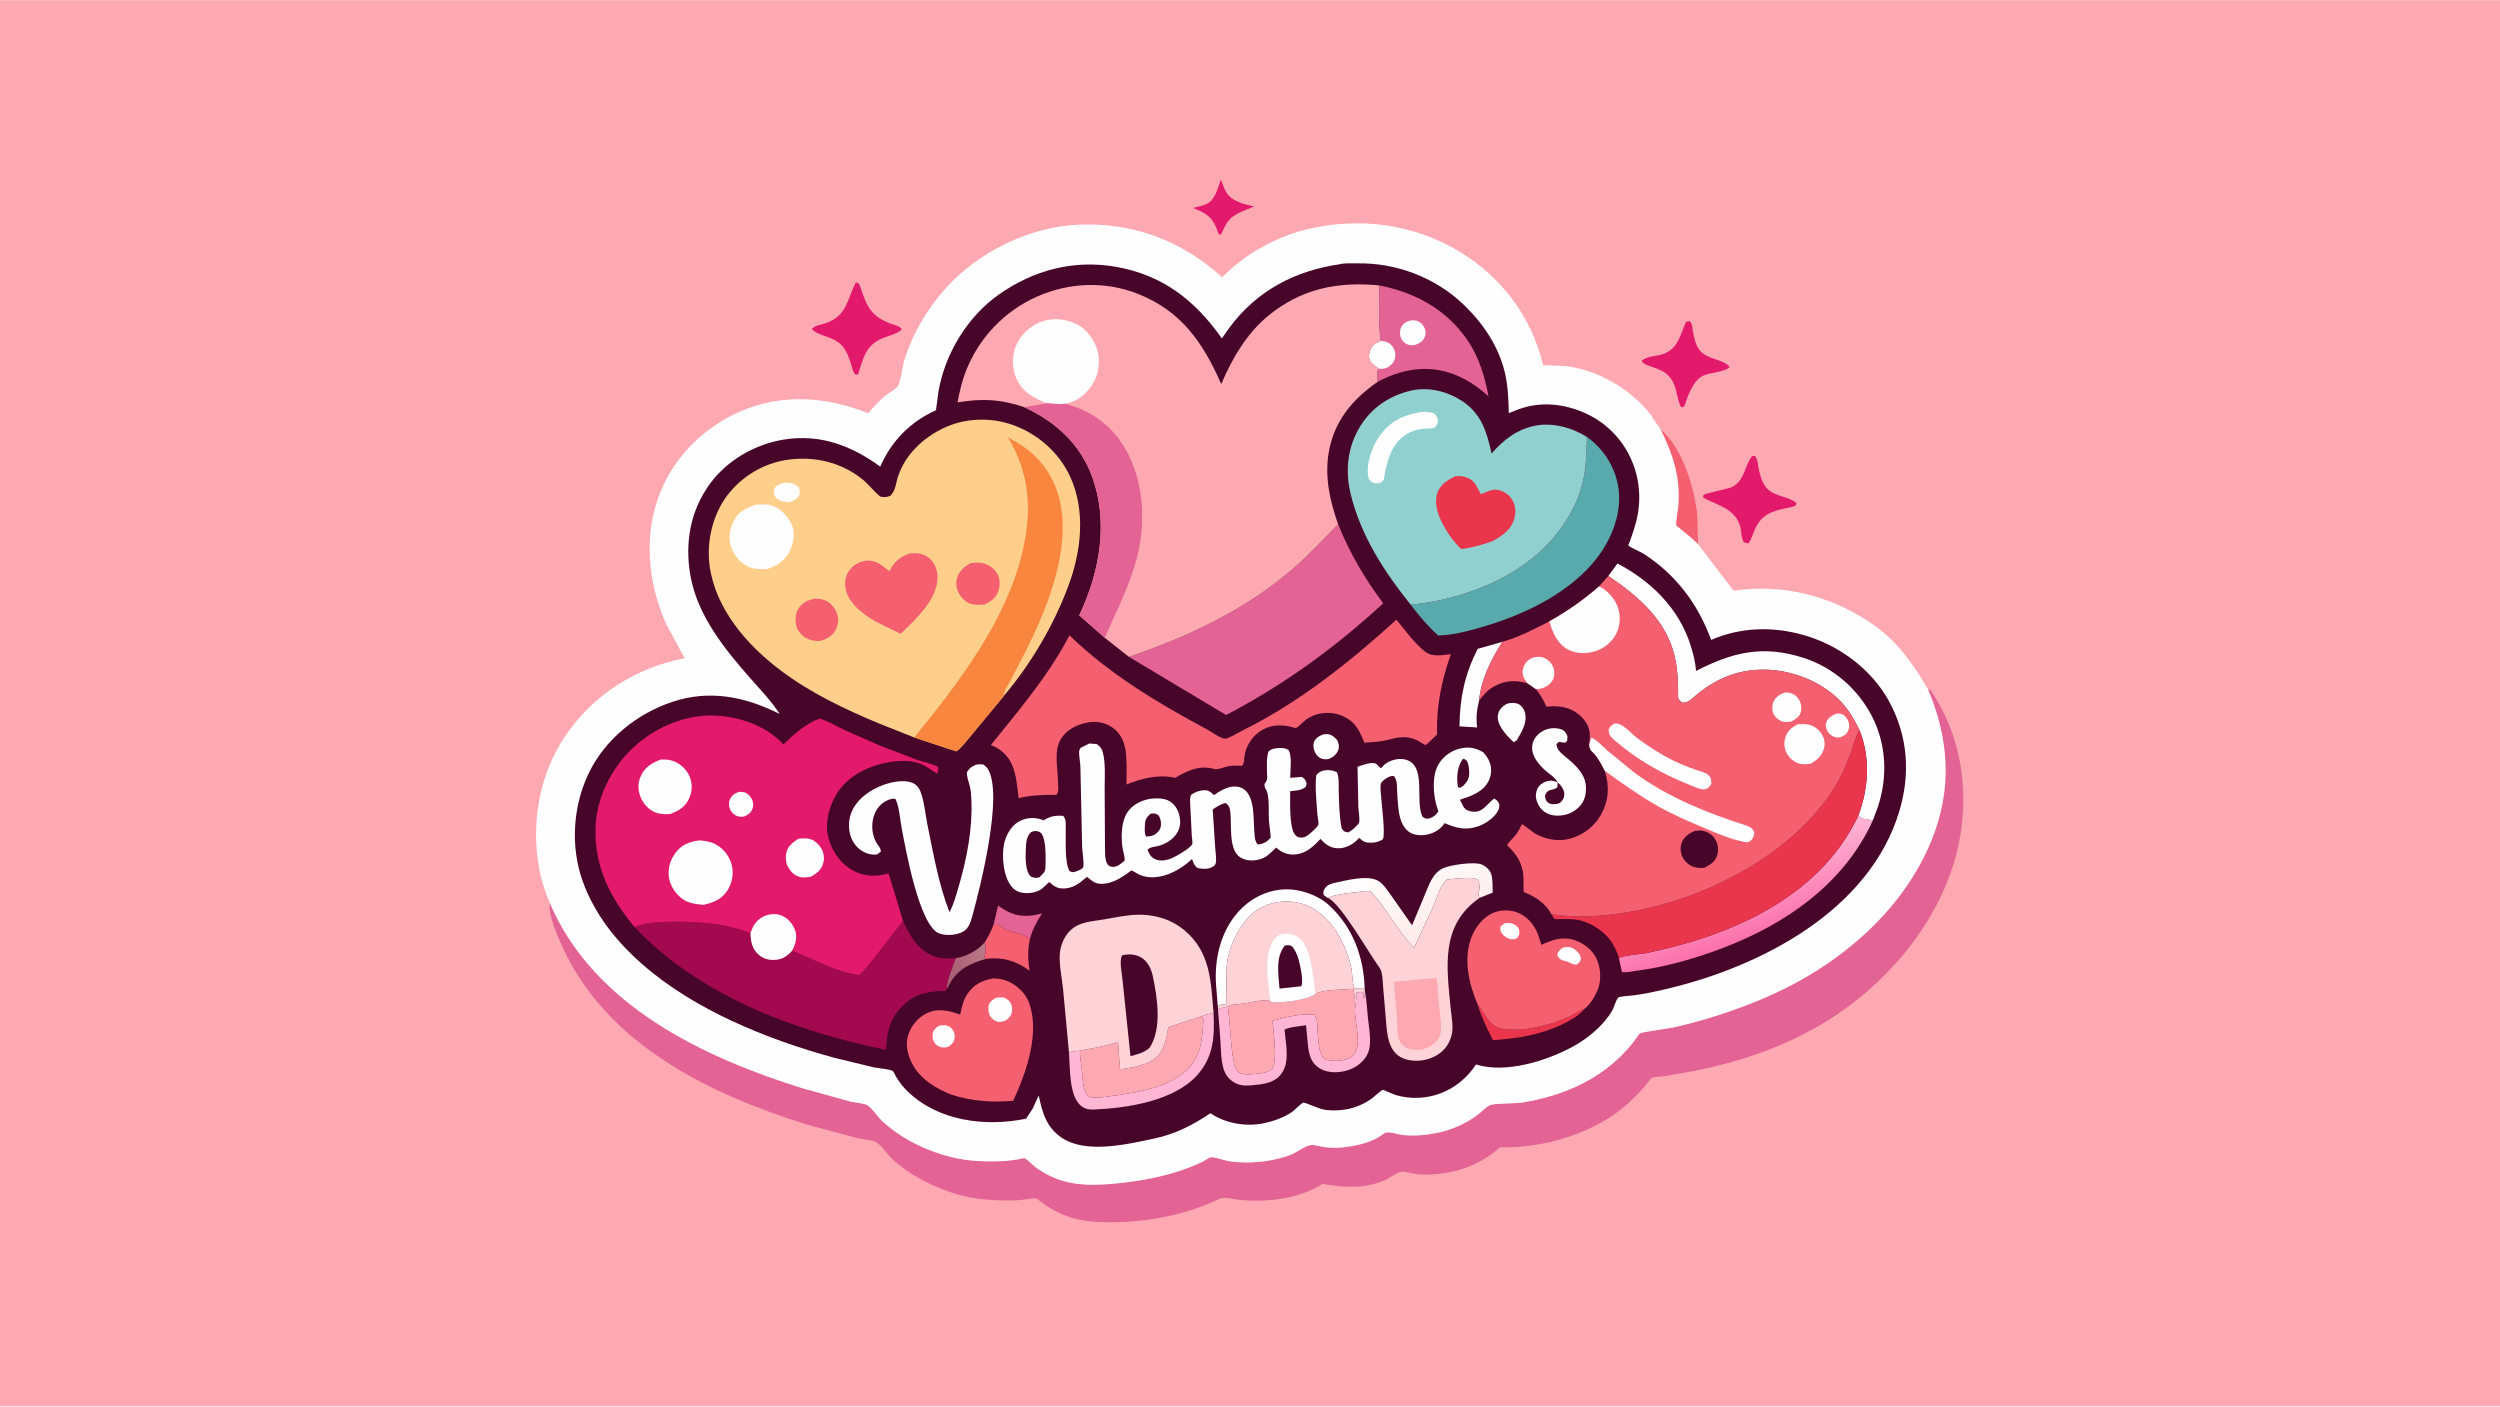 <svg version="1.1" xmlns="http://www.w3.org/2000/svg" style="display: block;" viewBox="0 0 2048 1152" width="1820" height="1024">
<defs>
	<linearGradient id="Gradient1" gradientUnits="userSpaceOnUse" x1="779.794" y1="788.89" x2="806.185" y2="784.965">
		<stop class="stop0" offset="0" stop-opacity="1" stop-color="rgb(171,95,117)"/>
		<stop class="stop1" offset="1" stop-opacity="1" stop-color="rgb(185,120,135)"/>
	</linearGradient>
	<linearGradient id="Gradient2" gradientUnits="userSpaceOnUse" x1="1169.76" y1="767.227" x2="1143.89" y2="703.524">
		<stop class="stop0" offset="0" stop-opacity="1" stop-color="rgb(255,234,234)"/>
		<stop class="stop1" offset="1" stop-opacity="1" stop-color="rgb(255,255,255)"/>
	</linearGradient>
	<linearGradient id="Gradient3" gradientUnits="userSpaceOnUse" x1="1438.92" y1="764.873" x2="1420.58" y2="710.566">
		<stop class="stop0" offset="0" stop-opacity="1" stop-color="rgb(252,114,170)"/>
		<stop class="stop1" offset="1" stop-opacity="1" stop-color="rgb(255,176,211)"/>
	</linearGradient>
</defs>
<path transform="translate(0,0)" fill="rgb(254,168,178)" d="M -0 -0 L 2048 0 L 2048 1152 L -0 1152 L -0 -0 z"/>
<path transform="translate(0,0)" fill="rgb(227,25,108)" d="M 999.984 147.134 C 1001.73 150.223 1002.43 153.811 1004.25 156.908 C 1009.02 165.031 1018.91 166.959 1027.33 169.017 L 1019.94 172.039 C 1008.92 176.621 1005.53 179.622 1001.03 190.5 L 999.746 192.404 C 997.769 191.454 997.556 189.279 996.747 187.289 C 992.408 176.623 987.413 174.436 977.292 170.198 C 980.896 169.307 985.281 168.55 988.585 166.895 C 995.475 163.444 997.698 153.853 999.984 147.134 z"/>
<path transform="translate(0,0)" fill="rgb(227,25,108)" d="M 1381.21 263.5 L 1384.01 262.907 C 1386.59 265.041 1386.28 268.197 1386.9 271.432 C 1387.95 276.938 1388.96 282.785 1392.68 287.193 C 1398.9 294.565 1412.23 294.068 1416.85 300.5 C 1412.6 305.022 1401.07 304.738 1395.08 307.689 C 1386.59 311.875 1382.78 324.082 1379.86 332.5 L 1378.54 333.482 L 1376.89 333.093 C 1373.28 325.595 1374.1 317.627 1368.88 310.091 C 1365.28 304.907 1360.52 303.016 1354.77 300.883 C 1351.53 299.68 1346.44 298.618 1344.88 295.5 C 1348.25 291.659 1357.66 291.647 1362.57 289.856 C 1374.84 285.377 1376.47 273.985 1381.21 263.5 z"/>
<path transform="translate(0,0)" fill="rgb(227,25,108)" d="M 1435.27 373.5 L 1437.44 373.268 C 1440.14 376.341 1439.76 379.009 1440.55 382.936 C 1441.78 388.991 1443.4 395.97 1448 400.449 C 1454.79 407.061 1465.52 406.392 1471.69 412.04 L 1471 413.973 C 1468.41 415.277 1465.76 415.668 1462.94 416.246 C 1450.91 418.712 1442.81 421.687 1437.5 433.661 C 1435.85 437.389 1434.75 441.436 1432.5 444.852 C 1431.07 444.925 1429.86 444.524 1428.5 444.131 C 1426.18 440.104 1426.76 435.204 1425.46 430.809 C 1421.2 416.366 1407.05 413.811 1395.35 407.644 C 1395.38 406.909 1395.18 406.127 1395.44 405.439 C 1395.92 404.164 1416.04 400.248 1418.63 398.954 C 1429.46 393.534 1428.86 381.874 1435.27 373.5 z"/>
<path transform="translate(0,0)" fill="rgb(227,25,108)" d="M 700.903 231.5 L 701.923 231.328 C 703.171 232.066 703.743 232.023 704.224 233.445 C 710.209 251.154 713.267 259.519 731.952 265.808 C 734.573 266.69 737.01 267.211 738.801 269.5 C 735.692 273.435 725.774 275.436 721.007 277.812 C 708.49 284.053 707.048 294.257 702.952 306.5 L 701.069 306.866 C 698.544 304.872 698.179 301.118 697.186 298.056 C 695.462 292.742 693.454 287.127 689.653 282.913 C 682.606 275.101 671.604 275.823 665.006 269.5 C 667.344 266.453 671.961 266.097 675.5 264.94 C 693.827 258.951 693.493 246.329 700.903 231.5 z"/>
<path transform="translate(0,0)" fill="rgb(227,100,148)" d="M 1579.33 564.389 L 1581.68 565.5 C 1606.21 601.63 1613.24 645.78 1605.15 688.457 C 1594.18 746.301 1553.39 798.178 1505.33 830.605 C 1469.71 854.637 1429.62 868.891 1387.7 877.191 L 1363.27 881.517 C 1360.95 881.851 1355.19 881.914 1353.31 882.908 C 1351.72 883.744 1348.55 888.56 1347.21 890.09 C 1342.75 895.157 1337.88 899.995 1332.85 904.5 C 1306.42 928.205 1264.07 940.822 1228.9 939.67 C 1210.47 956.13 1186.95 963.223 1162.4 961.948 C 1158.68 961.755 1150.47 959.123 1147.42 959.835 C 1143.57 960.734 1137.97 965.254 1134 966.916 C 1117.57 973.793 1100.59 972.678 1083.5 969.734 C 1063.42 982.011 1040.1 984.675 1016.97 983.012 C 1011.98 982.654 1003.41 979.878 999.09 981.905 C 971.738 994.73 943.16 1000.61 912.985 1001.09 C 899.803 1001.3 886.581 1000.74 874.056 996.157 C 867.786 993.86 861.814 990.565 856.201 986.974 C 854.732 986.034 850.128 981.944 848.788 981.714 C 845.314 981.12 838.495 982.912 834.657 983.055 C 817.315 983.701 799.223 983.009 782.555 977.808 C 764.185 972.077 745.698 962.796 731.405 949.781 C 727.585 946.302 721.367 937.094 717.109 935.229 C 713.649 933.713 707.665 933.498 703.784 932.564 L 661.401 921.209 C 581.396 896.202 497.374 855.879 460.735 775.479 C 457.117 767.54 448.459 748.364 450.489 739.762 C 486.391 823.373 575.562 865.807 657.5 891.374 L 696.826 902.264 C 700.085 903.068 708.114 903.689 710.688 905.302 C 714.365 907.606 718.976 914.687 722.467 917.971 C 736.361 931.042 753.787 940.021 771.853 945.683 C 788.285 950.832 803.967 951.776 821.121 951.04 C 825.642 950.847 830.073 950.25 834.529 949.481 C 835.217 949.362 838.701 948.447 839.2 948.627 C 841.701 949.524 846.171 954.4 848.546 956.186 C 853.198 959.683 858.542 962.587 863.923 964.82 C 880.684 971.774 898.301 970.93 916 969.184 C 933.314 967.477 951.482 964.097 967.976 958.481 C 973.772 956.508 979.694 954.139 985.212 951.485 C 986.981 950.635 990.02 948.267 991.661 947.939 C 994.769 947.317 1002.83 950.409 1006.24 950.978 C 1014.52 952.359 1023.44 952.401 1031.78 951.607 C 1035.09 951.292 1038.39 950.829 1041.66 950.183 C 1047.09 949.109 1052.55 947.815 1057.67 945.687 C 1062.02 943.881 1069.6 938.346 1073.74 937.838 C 1076.77 937.466 1081.66 939.147 1084.84 939.558 C 1095.01 940.872 1105.41 939.584 1115.28 937.047 C 1119.81 935.883 1124.36 934.095 1128.5 931.907 C 1130.27 930.971 1134.19 927.776 1135.69 927.559 C 1139.29 927.04 1145.15 929.174 1148.89 929.599 C 1158.37 930.677 1168.33 929.755 1177.64 927.835 C 1189.17 925.458 1200.79 920.325 1210.23 913.3 C 1213.33 911 1216.99 906.995 1220.29 905.291 C 1223.59 903.586 1242.09 903.901 1247.45 902.995 C 1277.59 897.899 1305.92 886.641 1327.94 864.864 C 1331.75 861.092 1335.24 857.174 1338.54 852.942 C 1339.96 851.113 1341.83 847.733 1343.55 846.327 C 1344.72 845.372 1368.64 842.1 1372.31 841.245 C 1396.5 835.603 1419.97 828.025 1442.9 818.459 C 1502.23 793.714 1557.45 749.107 1582.23 688.352 C 1599.36 646.345 1596.77 605.588 1579.33 564.389 z"/>
<path transform="translate(0,0)" fill="rgb(254,254,254)" d="M 450.489 739.762 C 446.925 731.364 443.807 722.366 442.047 713.393 C 434.593 675.405 441.393 634.746 463.267 602.474 C 486.03 568.891 521.077 546.656 560.885 539.092 L 545.356 510.314 C 530.676 476.493 526.938 438.085 540.874 403.257 C 552.992 372.974 577.485 349.275 607.305 336.553 C 641.387 322.013 677.382 324.853 711.217 338.377 C 715.601 333.187 720.173 328.332 725.343 323.91 C 727.759 321.843 733.697 318.75 735.306 316.428 C 738.038 312.488 739.098 300.818 740.681 295.52 C 747.222 273.643 759.589 252.698 774.885 235.797 C 801.78 206.082 843.215 185.788 883.366 183.902 C 927.871 181.81 968.596 197.09 1001.17 227.044 C 1020.1 207.786 1045.19 193.799 1071.5 187.513 C 1113.78 177.414 1158.84 183.463 1196.11 206.284 C 1230.52 227.352 1254.75 259.588 1264.09 298.953 L 1282.47 299.721 C 1307.9 302.825 1332.71 316.801 1349.45 336.078 C 1353.49 340.733 1356.19 346.118 1359.95 350.886 L 1360.3 351.329 C 1378.51 366.561 1388.64 400.238 1390.69 423.236 L 1391.07 445.669 L 1420.19 483.832 C 1460.97 477.505 1502.86 488.603 1536.2 512.765 C 1555.48 526.741 1567.47 544.195 1579.33 564.389 C 1596.77 605.588 1599.36 646.345 1582.23 688.352 C 1557.45 749.107 1502.23 793.714 1442.9 818.459 C 1419.97 828.025 1396.5 835.603 1372.31 841.245 C 1368.64 842.1 1344.72 845.372 1343.55 846.327 C 1341.83 847.733 1339.96 851.113 1338.54 852.942 C 1335.24 857.174 1331.75 861.092 1327.94 864.864 C 1305.92 886.641 1277.59 897.899 1247.45 902.995 C 1242.09 903.901 1223.59 903.586 1220.29 905.291 C 1216.99 906.995 1213.33 911 1210.23 913.3 C 1200.79 920.325 1189.17 925.458 1177.64 927.835 C 1168.33 929.755 1158.37 930.677 1148.89 929.599 C 1145.15 929.174 1139.29 927.04 1135.69 927.559 C 1134.19 927.776 1130.27 930.971 1128.5 931.907 C 1124.36 934.095 1119.81 935.883 1115.28 937.047 C 1105.41 939.584 1095.01 940.872 1084.84 939.558 C 1081.66 939.147 1076.77 937.466 1073.74 937.838 C 1069.6 938.346 1062.02 943.881 1057.67 945.687 C 1052.55 947.815 1047.09 949.109 1041.66 950.183 C 1038.39 950.829 1035.09 951.292 1031.78 951.607 C 1023.44 952.401 1014.52 952.359 1006.24 950.978 C 1002.83 950.409 994.769 947.317 991.661 947.939 C 990.02 948.267 986.981 950.635 985.212 951.485 C 979.694 954.139 973.772 956.508 967.976 958.481 C 951.482 964.097 933.314 967.477 916 969.184 C 898.301 970.93 880.684 971.774 863.923 964.82 C 858.542 962.587 853.198 959.683 848.546 956.186 C 846.171 954.4 841.701 949.524 839.2 948.627 C 838.701 948.447 835.217 949.362 834.529 949.481 C 830.073 950.25 825.642 950.847 821.121 951.04 C 803.967 951.776 788.285 950.832 771.853 945.683 C 753.787 940.021 736.361 931.042 722.467 917.971 C 718.976 914.687 714.365 907.606 710.688 905.302 C 708.114 903.689 700.085 903.068 696.826 902.264 L 657.5 891.374 C 575.562 865.807 486.391 823.373 450.489 739.762 z"/>
<path transform="translate(0,0)" fill="rgb(244,96,112)" d="M 1360.3 351.329 C 1378.51 366.561 1388.64 400.238 1390.69 423.236 L 1391.07 445.669 C 1386.69 441.174 1381.73 437.304 1376.89 433.326 C 1376.4 432.925 1373.46 430.836 1373.31 430.398 C 1372.45 427.818 1374.73 417.46 1374.95 414.377 C 1376.65 390.427 1370.63 372.393 1360.3 351.329 z"/>
<path transform="translate(0,0)" fill="rgb(72,5,42)" d="M 1097.49 216.324 C 1101.18 215.232 1107.52 215.68 1111.45 215.6 C 1143.74 214.946 1175.78 227.143 1199.11 249.497 C 1214.98 264.703 1227.86 283.82 1232.87 305.501 C 1235.36 316.263 1235.77 327.295 1236.02 338.291 L 1243.66 335.277 C 1262.14 328.425 1281.56 330.466 1299.31 338.66 C 1331.18 353.368 1347.95 387.76 1341.53 421.949 C 1340.07 429.726 1337.4 436.994 1334.8 444.439 C 1334.54 445.188 1333.6 446.009 1334.01 446.685 C 1334.84 448.036 1344.31 452.131 1346.35 453.443 C 1372.91 470.488 1390.95 494.626 1401.76 524.043 C 1426.36 513.514 1452.46 512.847 1478.1 520.258 C 1506.61 528.499 1533.25 548.145 1547.54 574.42 C 1562.92 602.695 1565.13 633.403 1556.04 664.01 C 1531.67 746.041 1441.89 792.161 1364.18 810.25 C 1355.4 812.294 1346.47 814.248 1337.52 815.333 C 1335.82 815.539 1326.56 816.068 1325.59 817.136 C 1323.68 819.232 1322.26 825.133 1320.63 827.906 C 1313.46 840.145 1300.46 850.784 1288.11 857.448 C 1266.79 868.944 1233.72 879.351 1209.73 872.025 L 1209.17 871.851 C 1194.82 893.889 1168.8 904.236 1143.33 896.935 C 1142.12 896.59 1133.21 892.584 1133.01 892.627 C 1131.19 893.012 1125.5 898.537 1123.59 899.9 C 1117.28 904.42 1109.49 907.681 1101.8 908.819 C 1095.76 909.712 1089.41 909.893 1083.42 908.606 C 1080.32 907.938 1068.92 902.856 1067.76 903.159 C 1065.42 903.769 1060.66 909.36 1058.18 910.976 C 1051.13 915.571 1043.55 918.247 1035.36 920.011 C 1021.29 923.044 1004.54 920.286 992.514 912.429 L 991.573 911.808 C 977.108 921.594 962.549 928.969 945.296 932.614 C 923.29 937.263 889.893 945.248 869.967 932.029 C 857.259 923.598 853.839 911.308 850.931 897.274 L 845.909 908.127 L 840.537 916.298 C 807.199 923.205 768.23 918.287 743.044 893.475 C 739.703 890.183 736.719 886.327 734.3 882.311 C 733.79 881.464 731.946 877.481 731.406 877.19 C 728.374 875.555 719.71 875.037 715.966 874.264 L 683.95 866.514 C 654.897 858.634 626.299 848.682 599 835.946 C 549.345 812.778 496.556 775.394 477.355 721.793 C 467.161 693.336 469.247 660.085 482.459 632.943 C 495.965 605.194 521.73 584.566 550.675 574.854 C 581.342 564.564 610.426 570.597 638.632 584.696 C 632.221 574.499 622.827 564.776 614.86 555.73 C 593.51 531.488 571.11 503.807 565.498 470.964 C 560.949 444.343 565.467 418.406 581.465 396.346 C 595.571 376.896 618.512 363.762 642.066 359.963 C 671.874 355.156 697.449 364.896 721.104 382.098 C 730.308 361.108 745.814 345.236 766.749 335.958 L 768.778 320.731 C 774.056 289.751 792.51 259.223 818.359 241.068 C 846.729 221.142 879.548 212.389 914.052 218.411 C 952.331 225.092 978.844 245.7 1000.94 277.074 L 1007.05 268.394 C 1029.61 237.973 1060.54 221.759 1097.49 216.324 z"/>
<path transform="translate(0,0)" fill="url(#Gradient1)" d="M 782.689 784.882 C 792.16 783.187 800.185 778.956 806.654 771.878 C 807.596 776.425 807.849 779.349 806.382 783.792 L 807.687 785.374 C 794.878 789.002 784.818 793.581 777.982 805.719 L 775.845 809.864 C 774.236 805.908 781.181 789.815 782.689 784.882 z"/>
<path transform="translate(0,0)" fill="rgb(254,254,254)" d="M 1083.92 601.5 C 1085.09 601.298 1086.31 601.126 1087.5 601.26 C 1091.17 601.673 1093.29 603.744 1095.58 606.405 C 1096.52 608.981 1097.38 611.275 1096.39 614.009 C 1094.97 617.905 1092.46 619.792 1088.84 621.5 C 1086.57 622.057 1084.17 622.083 1082 621.089 C 1079.67 620.022 1077.93 617.835 1076.96 615.518 C 1075.92 613.023 1075.46 609.486 1076.77 607 C 1078.37 603.971 1080.86 602.692 1083.92 601.5 z"/>
<path transform="translate(0,0)" fill="rgb(234,54,77)" d="M 1210.55 822.85 L 1211.05 823.489 C 1217.73 832.008 1220.22 841.513 1232.66 842.974 C 1249.29 844.926 1269.23 839.841 1284.36 833.228 C 1288.95 831.221 1293.28 827.944 1297.97 826.33 L 1297.2 827.265 C 1292.8 832.222 1285.66 836.219 1279.73 839.039 C 1261.23 847.83 1243.21 850.505 1223.07 851.995 C 1218.19 842.592 1213.55 833.036 1210.55 822.85 z"/>
<path transform="translate(0,0)" fill="rgb(227,100,148)" d="M 813.969 757.211 L 817.636 741.707 C 827.301 748.661 835.115 751.435 847.175 749.543 L 853.636 748.257 C 849.136 755 845.515 761.744 843.597 769.7 C 840.914 764.636 826.223 763.76 821.214 759.798 L 817.199 756.662 L 813.969 757.211 z"/>
<path transform="translate(0,0)" fill="rgb(254,254,254)" d="M 1234.24 576.5 C 1237.11 575.435 1241.21 575.326 1244.03 576.698 C 1246.4 577.852 1248.43 580.601 1249.13 583.136 C 1251.55 591.825 1246.58 599.367 1242.34 606.5 L 1239.98 607.853 C 1236.29 604.426 1232.78 600.758 1230.05 596.5 C 1227.88 593.118 1226.21 588.749 1227.28 584.699 C 1228.37 580.585 1230.82 578.581 1234.24 576.5 z"/>
<path transform="translate(0,0)" fill="rgb(244,96,112)" d="M 813.969 757.211 L 817.199 756.662 L 821.214 759.798 C 826.223 763.76 840.914 764.636 843.597 769.7 C 841.669 778.585 842.185 786.012 843.392 795.037 C 832.512 787.057 821.152 783.584 807.687 785.374 L 806.382 783.792 C 807.849 779.349 807.596 776.425 806.654 771.878 C 809.621 767.06 812.066 762.583 813.969 757.211 z"/>
<path transform="translate(0,0)" fill="rgb(254,254,254)" d="M 1230.8 525.63 C 1221.38 540.481 1213.43 556.084 1211.66 573.841 C 1209.66 581.922 1209.11 587.535 1210.08 595.796 L 1195.59 594.883 C 1195.96 571.191 1199.78 552.631 1210.53 531.378 L 1230.8 525.63 z"/>
<path transform="translate(0,0)" fill="rgb(254,182,212)" d="M 994.133 829.587 C 995.044 848.633 994.332 865.384 980.879 880.466 C 961.776 901.884 923.428 907.611 896.135 908.792 C 892.034 908.969 888.331 908.263 885.196 905.449 C 875.616 896.849 876.619 874.143 875.711 862.093 C 878.211 861.132 882.053 860.957 884.757 860.514 C 884.404 864.718 885.543 869.794 886.044 874 C 886.752 879.95 886.701 892.182 890.61 896.864 C 892.239 898.815 893.371 898.819 895.76 898.941 C 902.153 899.27 909.268 897.907 915.595 897.008 C 934.647 894.3 957.251 890.184 971.91 876.693 C 983.281 866.229 984.861 852.57 985.617 838.043 C 985.768 835.157 986.313 834.555 984.315 832.337 C 987.132 830.956 991.054 830.371 994.133 829.587 z"/>
<path transform="translate(0,0)" fill="rgb(254,254,254)" d="M 1276.03 640.984 L 1275.8 640.471 C 1274.1 637 1270.23 634.608 1267.31 632.178 C 1260.52 626.528 1252.72 617.671 1255.81 608 C 1257.14 603.825 1260.54 600.389 1264.41 598.418 C 1268.7 596.23 1274.28 595.711 1278.86 597.302 C 1281.85 598.343 1282.92 600.278 1284.12 603 L 1283.74 606.918 L 1282 608.306 L 1276.95 607.591 L 1275.07 609.5 C 1275.33 613.559 1277.81 615.823 1280.7 618.368 L 1287.78 624.333 C 1293.96 630.332 1299.12 636.145 1299.24 645.25 C 1299.33 651.291 1297.82 656.614 1293.48 661.011 C 1288.84 665.708 1282.4 668.087 1275.86 668.043 C 1270.84 668.009 1266.56 666.545 1262.99 662.945 C 1260.14 660.072 1257.89 654.874 1258.19 650.755 C 1258.42 647.556 1259.86 644.33 1262.4 642.305 C 1264.7 640.466 1268.26 639.09 1271.23 639.425 C 1272.94 639.617 1274.58 640.064 1276.03 640.984 z"/>
<path transform="translate(0,0)" fill="rgb(72,5,42)" d="M 1276.03 640.984 L 1276.48 641.269 C 1278.84 643.062 1281.13 646.565 1281.42 649.5 C 1281.72 652.425 1280.65 655.098 1278.5 657.07 C 1276.6 658.813 1273.59 658.635 1271.2 658.595 C 1270.33 658.382 1269.27 658.139 1268.54 657.619 C 1266.05 655.864 1266 654.258 1265.61 651.5 C 1268.42 645.052 1271.29 648.336 1275.77 644.813 L 1276.03 640.984 z"/>
<path transform="translate(0,0)" fill="rgb(254,254,254)" d="M 997.593 823.98 L 996.23 807.195 C 994.645 786.145 999.666 763.773 1013.8 747.511 C 1023.35 736.525 1036.83 729.288 1051.5 728.462 C 1064.4 727.735 1079.47 732.837 1088.98 741.626 C 1108.31 759.479 1117.21 783.983 1117.96 809.888 L 1110.08 809.682 C 1107.6 806.647 1107.92 797.042 1106.99 792.79 C 1101.75 768.789 1085.77 741.536 1058.79 738.606 C 1047.47 737.377 1035.7 740.273 1026.84 747.596 C 1014.94 757.428 1006.04 776.512 1004.85 791.614 L 1004.5 822.51 L 1003.71 822.534 C 1001.29 822.628 999.75 822.84 997.593 823.98 z"/>
<path transform="translate(0,0)" fill="url(#Gradient2)" d="M 1087.67 735.443 L 1084.5 733.252 C 1083.88 730.587 1083.73 730.371 1085.23 727.909 C 1086.88 725.208 1089.47 723.941 1092.46 723.324 C 1102.58 721.237 1120.45 715.994 1129.58 721.786 C 1133.38 724.193 1136.27 728.831 1138.91 732.394 L 1156.76 757.882 L 1166.76 733.934 C 1170.38 725.583 1173.27 715.197 1182.22 711.095 C 1188.19 708.357 1207.49 705.617 1213.5 707.942 C 1216.76 709.204 1220.13 712.062 1221.41 715.371 C 1223.06 719.662 1222.62 726.467 1222.81 731.109 L 1212.11 735.396 C 1211.41 734.223 1211.24 732.825 1210.95 731.5 L 1211.43 730.281 C 1212.61 726.871 1212.16 723.711 1210.68 720.5 C 1205.37 717.619 1191.89 719.942 1185.5 720.3 C 1179.63 724.774 1176.75 736.462 1173.71 743.296 L 1158.45 776.293 C 1144.72 762.816 1136.36 744.15 1122.76 730.109 C 1119.33 729.335 1115.12 730.282 1111.65 730.682 C 1103.53 731.62 1095.29 732.289 1087.67 735.443 z"/>
<path transform="translate(0,0)" fill="rgb(254,182,212)" d="M 1118.09 811.177 C 1119.49 818.903 1119.91 826.794 1120.7 834.597 C 1121.68 844.255 1124.7 857.324 1118.86 865.868 C 1114.45 872.326 1107.59 876.261 1099.97 877.632 C 1093.26 878.84 1085.66 878.39 1079.98 874.329 C 1074.38 870.325 1072.6 864.569 1071.65 858.037 L 1069.91 839.728 C 1065.75 840.469 1055.45 841.227 1052.26 843.385 C 1053.29 855.022 1057.08 870.407 1049.17 880.193 C 1043.48 887.239 1034.56 888.04 1026.13 888.852 C 1018.85 889.552 1013.67 889.29 1007.82 884.264 C 999.539 877.14 1000.57 862.307 999.77 852.296 L 997.904 828.366 L 997.876 826.523 L 1005.87 824.284 C 1007.91 839.284 1007.87 855.14 1010.76 869.913 C 1011.32 872.806 1011.93 875.684 1014.23 877.76 C 1016.57 879.864 1020.34 880.108 1023.34 879.967 C 1028.39 879.73 1038.54 879.309 1042.04 875.358 C 1046.9 869.872 1043.03 844.567 1042.45 836.13 C 1051.26 833.589 1068.06 829.325 1076.76 831.269 C 1079.3 834.282 1079.05 838.925 1079.32 842.696 C 1079.89 850.59 1079.74 858.468 1083.33 865.695 C 1084.96 867.314 1086.4 868.097 1088.64 868.486 C 1094.13 869.437 1102.41 868.993 1107.1 865.599 C 1117.82 857.831 1108.44 835.576 1110.24 824.132 L 1110.35 823.545 C 1111.03 820.131 1111.04 816.416 1111.27 812.933 C 1113.21 812.638 1114.89 812.191 1116.76 813 L 1117.16 818.34 C 1118.14 816.416 1117.94 813.357 1118.09 811.177 z"/>
<path transform="translate(0,0)" fill="url(#Gradient3)" d="M 1326.24 784.791 C 1330.53 782.19 1343.4 781.718 1348.92 780.557 C 1367.29 776.695 1385.08 772.016 1402.76 765.68 C 1452.92 747.713 1498.85 717.59 1522.31 668.082 C 1525.13 671.496 1530.01 670.879 1534.27 671.867 C 1510.83 723.752 1462.89 756.955 1410.85 776.627 C 1388.13 785.213 1364.08 792.12 1339.95 795.22 C 1336.76 795.63 1331.76 796.814 1328.67 796.126 L 1326.24 784.791 z"/>
<path transform="translate(0,0)" fill="rgb(254,168,178)" d="M 984.315 832.337 C 986.313 834.555 985.768 835.157 985.617 838.043 C 984.861 852.57 983.281 866.229 971.91 876.693 C 957.251 890.184 934.647 894.3 915.595 897.008 C 909.268 897.907 902.153 899.27 895.76 898.941 C 893.371 898.819 892.239 898.815 890.61 896.864 C 886.701 892.182 886.752 879.95 886.044 874 C 885.543 869.794 884.404 864.718 884.757 860.514 C 895.362 858.599 905.664 856.806 915.873 853.271 L 917.521 875.86 C 926.7 874.456 936.98 873.204 944.871 867.886 C 953.888 861.81 955.275 851.063 957.194 841.205 L 984.315 832.337 z"/>
<path transform="translate(0,0)" fill="rgb(254,168,178)" d="M 1077.79 813.823 C 1085.28 810.26 1100.33 810.658 1108.93 809.899 L 1110.35 823.545 L 1110.24 824.132 C 1108.44 835.576 1117.82 857.831 1107.1 865.599 C 1102.41 868.993 1094.13 869.437 1088.64 868.486 C 1086.4 868.097 1084.96 867.314 1083.33 865.695 C 1079.74 858.468 1079.89 850.59 1079.32 842.696 C 1079.05 838.925 1079.3 834.282 1076.76 831.269 C 1068.06 829.325 1051.26 833.589 1042.45 836.13 C 1043.03 844.567 1046.9 869.872 1042.04 875.358 C 1038.54 879.309 1028.39 879.73 1023.34 879.967 C 1020.34 880.108 1016.57 879.864 1014.23 877.76 C 1011.93 875.684 1011.32 872.806 1010.76 869.913 C 1007.87 855.14 1007.91 839.284 1005.87 824.284 C 1006.33 823.944 1006.55 823.729 1007.15 823.55 C 1010.59 822.521 1015.15 822.462 1018.78 821.95 C 1024.8 821.101 1035.25 818.029 1040.77 820.058 C 1041.54 820.454 1042.16 820.823 1043.05 820.863 C 1051.12 821.224 1071.68 819.076 1077.79 813.823 z"/>
<path transform="translate(0,0)" fill="rgb(227,100,148)" d="M 1129.94 233.676 C 1159.5 239.516 1185.28 253.57 1202.44 278.988 C 1211.85 292.934 1216.28 308.276 1219.42 324.608 C 1204.4 310.78 1185.89 301.353 1164.94 302.107 C 1151.8 302.579 1140.16 306.633 1128.59 312.613 L 1128.15 304 L 1129.99 301.995 C 1127.33 300.641 1123.86 298.272 1122.47 295.511 C 1121.12 292.819 1121.33 289.452 1122.4 286.703 C 1124.11 282.351 1127.11 280.893 1131.07 279.021 C 1129.01 264.461 1129.86 248.409 1129.94 233.676 z"/>
<path transform="translate(0,0)" fill="rgb(254,254,254)" d="M 1155.13 262.5 C 1157.26 262.092 1159.46 262.143 1161.5 262.97 C 1163.96 263.968 1165.85 266.101 1166.94 268.482 C 1168.19 271.214 1168.28 273.356 1167.02 276.146 C 1165.46 279.597 1162.82 281.052 1159.5 282.347 C 1157.29 282.86 1155.15 282.827 1153 281.983 C 1150.24 280.903 1148.25 278.598 1147.35 275.812 C 1146.51 273.204 1146.8 269.439 1148.27 267.153 C 1149.95 264.533 1152.15 263.288 1155.13 262.5 z"/>
<path transform="translate(0,0)" fill="rgb(254,254,254)" d="M 1131.07 279.021 C 1134.7 279.364 1137.87 280.157 1140.29 283.097 C 1142.4 285.667 1143.39 288.9 1142.97 292.209 C 1142.51 295.868 1140.47 298.305 1137.54 300.336 C 1135.19 301.958 1132.82 302.03 1129.99 301.995 C 1127.33 300.641 1123.86 298.272 1122.47 295.511 C 1121.12 292.819 1121.33 289.452 1122.4 286.703 C 1124.11 282.351 1127.11 280.893 1131.07 279.021 z"/>
<path transform="translate(0,0)" fill="rgb(254,254,254)" d="M 1317.53 471.676 L 1325.01 461.489 C 1352.23 475.611 1375.28 498.193 1384.8 528.064 C 1386.96 534.841 1388.97 542.409 1389.34 549.524 C 1419.08 534.153 1444.08 528.108 1477.02 538.634 C 1501.41 546.427 1521.85 563.929 1533.52 586.663 C 1545.35 609.715 1546.45 635.917 1538.54 660.347 L 1534.27 671.867 C 1530.01 670.879 1525.13 671.496 1522.31 668.082 C 1530.77 645.436 1532.38 620.851 1523.33 598.092 C 1519.53 590.384 1515.61 583.314 1509.93 576.794 C 1495.34 560.046 1472.19 550.114 1450.28 548.642 C 1426.15 547.021 1405.8 555.157 1387.86 570.741 C 1384.65 573.535 1382.24 575.814 1377.93 575.5 C 1377.17 574.712 1375.57 573.402 1375.07 572.5 C 1374.36 571.22 1374.75 565.556 1374.7 563.71 C 1374.5 556.335 1374.12 549.16 1372.79 541.875 C 1366.9 509.412 1343.34 489.27 1317.53 471.676 z"/>
<path transform="translate(0,0)" fill="rgb(254,254,254)" d="M 798.942 626.5 C 801.126 625.772 803.242 625.996 805.5 626.104 C 806.955 627.249 808.465 628.461 809.421 630.075 C 821.906 651.148 803.402 725.248 796.86 749 C 795.391 754.334 794.064 760.301 788.828 763.129 C 783.437 766.039 775.21 766.627 769.5 764.562 C 752.927 758.569 741.719 694.173 738.564 677.803 C 737.168 670.556 736.787 661.132 733.655 654.5 C 732.843 654.255 732.357 654.092 731.5 654.178 C 727.553 654.57 723.053 657.281 720.459 660.197 C 713.621 667.883 712.857 680.301 717.467 689.349 C 719.045 692.445 721.441 693.924 721.601 697.5 L 718.5 699.844 C 715.574 700.092 713.173 699.955 710.374 698.967 C 704.662 696.951 700.446 692.933 697.876 687.47 C 694.893 681.131 694.751 672.738 697.167 666.181 C 700.996 655.785 710.245 648.708 720.068 644.323 C 727.68 640.924 739.506 637.923 747.548 641.224 C 750.653 642.498 752.798 645.117 753.994 648.184 C 757.252 656.537 757.98 666.754 759.777 675.574 C 764.59 699.195 769.042 724.699 777.836 747.111 C 781.355 740.6 783.44 732.625 785.516 725.542 C 791.866 703.879 796.748 678.744 795.788 656.031 C 795.623 652.122 795.436 647.964 794.535 644.148 C 793.589 640.139 791.953 636.72 792.086 632.5 C 793.968 629.202 795.658 628.166 798.942 626.5 z"/>
<path transform="translate(0,0)" fill="rgb(254,211,215)" d="M 997.593 823.98 C 999.75 822.84 1001.29 822.628 1003.71 822.534 L 1004.5 822.51 L 1004.85 791.614 C 1006.04 776.512 1014.94 757.428 1026.84 747.596 C 1035.7 740.273 1047.47 737.377 1058.79 738.606 C 1085.77 741.536 1101.75 768.789 1106.99 792.79 C 1107.92 797.042 1107.6 806.647 1110.08 809.682 L 1117.96 809.888 L 1118.09 811.177 C 1117.94 813.357 1118.14 816.416 1117.16 818.34 L 1116.76 813 C 1114.89 812.191 1113.21 812.638 1111.27 812.933 C 1111.04 816.416 1111.03 820.131 1110.35 823.545 L 1108.93 809.899 C 1100.33 810.658 1085.28 810.26 1077.79 813.823 C 1071.68 819.076 1051.12 821.224 1043.05 820.863 C 1042.16 820.823 1041.54 820.454 1040.77 820.058 C 1035.25 818.029 1024.8 821.101 1018.78 821.95 C 1015.15 822.462 1010.59 822.521 1007.15 823.55 C 1006.55 823.729 1006.33 823.944 1005.87 824.284 L 997.876 826.523 L 997.593 823.98 z"/>
<path transform="translate(0,0)" fill="rgb(254,254,254)" d="M 1040.77 820.058 C 1038.9 806.472 1035.2 783.955 1042.39 771.454 C 1043.86 768.902 1046.94 765.801 1049.86 765.154 C 1054.31 764.166 1059.83 765.135 1063.58 767.744 C 1074.7 775.486 1075.42 801.25 1077.79 813.823 C 1071.68 819.076 1051.12 821.224 1043.05 820.863 C 1042.16 820.823 1041.54 820.454 1040.77 820.058 z"/>
<path transform="translate(0,0)" fill="rgb(72,5,42)" d="M 1052.45 774.5 C 1055.41 774.014 1055.84 773.838 1058.5 775.128 C 1060.92 778.235 1062.52 781.458 1063.62 785.248 C 1064.95 789.862 1068.14 803.828 1066 807.776 L 1061.76 808.263 L 1048.19 809.705 C 1047.29 798.117 1044.72 784.236 1052.45 774.5 z"/>
<path transform="translate(0,0)" fill="rgb(88,170,172)" d="M 1299.98 357.776 C 1313.63 367.626 1323.01 382.063 1325.7 398.83 C 1328.92 418.997 1320.88 440.12 1308.9 456.049 C 1287.72 484.223 1251.49 502.086 1218.48 512.191 C 1208.21 515.335 1197.63 518.343 1186.96 519.775 L 1178.24 520.519 C 1170.03 513.199 1162.24 503.99 1155.61 495.202 C 1193.9 491.694 1236.25 476.401 1264.28 449.256 C 1279.84 434.187 1292.22 414.685 1296.94 393.369 C 1299.54 381.599 1299.77 369.783 1299.98 357.776 z"/>
<path transform="translate(0,0)" fill="rgb(244,96,112)" d="M 813.56 801.302 C 818.172 801.593 822.283 802.092 826.5 804.097 C 833.743 807.54 840.479 814.014 843.166 821.666 C 851.891 846.519 840.706 878.799 830.001 901.584 C 812.832 903.227 796.133 901.905 779.708 896.746 C 767.092 891.788 754.22 884.204 747.621 871.874 C 743.708 864.563 741.392 856.226 743.924 848.037 C 746.356 840.17 751.808 833.465 759.263 829.847 C 768.329 825.446 777.673 827.839 786.579 831.037 C 787.761 825.104 789.122 819.182 792.515 814.07 C 797.72 806.227 804.647 803.101 813.56 801.302 z"/>
<path transform="translate(0,0)" fill="rgb(254,254,254)" d="M 768.49 840.5 C 770.17 839.81 771.788 839.705 773.589 839.764 C 776.114 839.846 778.175 840.678 779.843 842.65 C 781.579 844.702 782.275 847.352 782.05 850 C 781.765 853.343 779.903 855.045 777.5 857.024 C 776.384 857.439 775.193 857.868 774 857.974 C 771.228 858.222 768.413 857.244 766.5 855.224 C 764.492 853.105 763.777 850.428 763.928 847.572 C 764.118 843.977 766.072 842.663 768.49 840.5 z"/>
<path transform="translate(0,0)" fill="rgb(254,254,254)" d="M 815.362 817.5 C 817.579 816.692 820.167 816.994 822.5 817.032 C 823.998 817.821 825.834 818.692 826.889 820.05 C 828.985 822.746 829.533 825.631 828.917 829 C 828.328 832.218 826.177 834.338 823.5 835.975 C 822.021 836.571 820.092 837.035 818.5 836.966 C 815.936 836.854 813.545 835.339 811.948 833.406 C 809.865 830.885 809.394 827.25 809.852 824.079 C 810.359 820.562 812.768 819.36 815.362 817.5 z"/>
<path transform="translate(0,0)" fill="rgb(244,96,112)" d="M 1210.55 822.85 C 1203.3 806.155 1198.58 785.261 1205.41 767.699 C 1208.6 759.522 1214.78 751.378 1222.99 747.784 C 1229.27 745.032 1237.17 745.002 1243.51 747.585 C 1251.09 750.679 1256.57 757.111 1259.63 764.6 L 1262.77 773.914 C 1271.43 769.689 1280.57 766.714 1290.18 770.104 C 1297.73 772.766 1304.58 778.153 1307.99 785.5 C 1311.32 792.682 1311.86 802.652 1309.09 810.086 C 1307.15 815.314 1302.56 823.094 1297.97 826.33 C 1293.28 827.944 1288.95 831.221 1284.36 833.228 C 1269.23 839.841 1249.29 844.926 1232.66 842.974 C 1220.22 841.513 1217.73 832.008 1211.05 823.489 L 1210.55 822.85 z"/>
<path transform="translate(0,0)" fill="rgb(254,254,254)" d="M 1232.06 756.5 C 1232.75 756.243 1232.78 756.201 1233.64 756.064 C 1236.91 755.54 1239.38 756.201 1242.01 758.125 C 1243.52 759.236 1244.37 760.872 1244.61 762.711 C 1245.01 765.749 1244.2 766.267 1242.5 768.668 C 1241.23 769.14 1240.03 769.341 1238.67 769.296 C 1236.05 769.209 1233.12 767.627 1231.35 765.695 C 1229.13 763.266 1229.03 762.262 1229.09 759 L 1232.06 756.5 z"/>
<path transform="translate(0,0)" fill="rgb(254,254,254)" d="M 1279.81 776.5 C 1280.69 776.162 1281.59 775.856 1282.52 775.733 C 1285.23 775.377 1288.02 776.02 1290.17 777.744 C 1292.51 779.627 1294.73 781.897 1295.06 785 C 1294.26 788.198 1294.22 788.203 1291.5 790.074 C 1286.85 789.957 1286.09 787.86 1282.26 787.11 L 1281 786.86 C 1277.77 785.884 1277.39 785.255 1275.67 782.5 C 1276.34 779.022 1277.21 778.694 1279.81 776.5 z"/>
<path transform="translate(0,0)" fill="rgb(254,211,215)" d="M 1087.67 735.443 C 1095.29 732.289 1103.53 731.62 1111.65 730.682 C 1115.12 730.282 1119.33 729.335 1122.76 730.109 C 1136.36 744.15 1144.72 762.816 1158.45 776.293 L 1173.71 743.296 C 1176.75 736.462 1179.63 724.774 1185.5 720.3 C 1191.89 719.942 1205.37 717.619 1210.68 720.5 C 1212.16 723.711 1212.61 726.871 1211.43 730.281 L 1210.95 731.5 C 1211.24 732.825 1211.41 734.223 1212.11 735.396 C 1179.84 757.699 1185.07 791.694 1188.39 825.863 C 1189.03 832.441 1190.78 840.801 1189.3 847.242 C 1187.68 854.333 1183.81 860.105 1177.58 863.982 C 1170.53 868.379 1161.6 869.865 1153.5 868.12 C 1136.31 864.417 1136.34 846.592 1135.11 832.599 L 1132.93 806.88 C 1132.53 802.158 1132.75 796.122 1129.86 792.242 C 1122.13 781.882 1097.76 738.946 1087.67 735.443 z"/>
<path transform="translate(0,0)" fill="rgb(254,168,178)" d="M 1171.23 801.439 L 1176 801.059 L 1177.15 802.5 L 1179.27 827.735 C 1179.84 833.328 1181.31 841.825 1179.86 847.296 C 1178.68 851.717 1174.84 855.078 1170.98 857.244 C 1164.79 860.722 1159.15 860.589 1152.48 858.743 L 1150.28 857.04 C 1148.9 855.865 1147.34 854.607 1146.63 852.892 C 1144.31 847.219 1144.81 839.362 1144.41 833.285 L 1141.9 804.18 L 1171.23 801.439 z"/>
<path transform="translate(0,0)" fill="rgb(234,54,77)" d="M 1523.33 598.092 C 1532.38 620.851 1530.77 645.436 1522.31 668.082 C 1498.85 717.59 1452.92 747.713 1402.76 765.68 C 1385.08 772.016 1367.29 776.695 1348.92 780.557 C 1343.4 781.718 1330.53 782.19 1326.24 784.791 C 1325.69 782.153 1324.35 779.415 1323.24 776.967 C 1318.48 766.427 1309.1 759.137 1298.5 755.059 C 1290.76 752.079 1281.72 752.806 1273.5 752.826 L 1270.79 748.695 C 1299.21 753.346 1332.43 748.718 1360.08 741.34 C 1415.15 726.642 1475.46 691.721 1504.95 641.5 C 1509.76 633.31 1513.37 624.223 1516.56 615.3 C 1518.53 609.802 1519.93 603.815 1522.91 598.784 L 1523.33 598.092 z"/>
<path transform="translate(0,0)" fill="rgb(254,211,215)" d="M 875.711 862.093 L 870.845 809.978 C 869.908 800.207 866.62 786.423 868.785 777.132 L 868.938 776.5 C 869.982 772.049 871.797 768.027 874.676 764.438 C 882.359 754.859 893.346 754.905 904.5 753.024 C 911.693 751.81 918.87 750.283 926.134 749.553 C 941.864 747.974 957.806 751.537 970.128 761.805 C 991.803 779.864 991.883 803.767 994.133 829.587 C 991.054 830.371 987.132 830.956 984.315 832.337 L 957.194 841.205 C 955.275 851.063 953.888 861.81 944.871 867.886 C 936.98 873.204 926.7 874.456 917.521 875.86 L 915.873 853.271 C 905.664 856.806 895.362 858.599 884.757 860.514 C 882.053 860.957 878.211 861.132 875.711 862.093 z"/>
<path transform="translate(0,0)" fill="rgb(72,5,42)" d="M 919.226 782.5 L 919.925 782.316 C 925.041 781.077 931.027 781.675 935.437 784.592 C 940.666 788.051 943.294 794.108 944.511 800.053 C 948.116 817.669 952.013 842.592 941.721 858.205 C 937.074 862.338 931.932 863.508 926.097 865.092 L 919.574 802.629 C 919.126 797.613 916.679 786.653 919.226 782.5 z"/>
<path transform="translate(0,0)" fill="rgb(163,9,78)" d="M 739.774 754.25 C 745.382 766.676 751.772 778.152 765.265 783.267 C 770.853 785.385 776.817 785.012 782.689 784.882 C 781.181 789.815 774.236 805.908 775.845 809.864 L 774.647 811.568 C 762.009 811.831 750.871 813.242 741.087 822.253 C 729.393 833.022 726.393 844.593 725.803 859.905 C 651.057 844.535 572.982 815.636 519.714 759.193 C 531.03 755.332 542.436 754.937 554.26 754.941 C 574.433 754.948 595.874 756.67 614.695 764.48 C 615.228 771.604 615.983 777.288 621.744 782.137 C 626.218 785.903 630.936 786.644 636.649 786.007 C 641.695 785.445 645.757 782.294 648.961 778.576 C 666.377 785.734 685.15 796.323 703.836 798.656 C 709.602 793.583 713.88 787.539 718.604 781.545 L 739.774 754.25 z"/>
<path transform="translate(0,0)" fill="rgb(227,100,148)" d="M 1096.2 429.307 C 1105.65 452.873 1117.94 473.755 1133.13 494.095 C 1093.62 530.435 1052.01 560.696 1004.43 585.595 L 924.844 537.972 C 974.6 520.933 1020.67 499.434 1060.67 464.529 C 1073.19 453.604 1084.58 441.184 1096.2 429.307 z"/>
<path transform="translate(0,0)" fill="rgb(254,254,254)" d="M 892.419 608.945 L 898.5 609.399 C 901.424 611.669 902.563 612.914 903.5 616.556 C 905.744 625.276 904.951 635.801 904.939 644.767 L 905.182 691.567 C 905.303 695.821 904.74 703.919 907.055 707.467 C 908.194 709.212 908.968 709.665 911.019 709.951 C 915.031 710.511 918.454 707.21 921.322 704.866 C 921.47 700.734 919.65 696.481 919.261 692.303 C 918.372 682.765 918.673 670.821 925.168 663.187 C 929.612 657.963 937.303 654.621 944.059 654.044 C 949.507 653.578 955.852 653.882 960.176 657.657 C 964.527 661.456 966.499 666.78 966.77 672.5 C 967.255 682.752 958.745 689.987 949.657 692.685 C 946.306 693.68 942.419 693.395 940.08 696 C 941.277 699.075 942.421 701.53 945.408 703.213 C 949.452 705.49 953.658 704.922 957.918 703.682 C 961.196 702.728 975.364 694.909 976.729 691.256 C 977.094 690.278 976.395 685.978 976.315 684.692 L 975.051 659.463 C 974.978 656.618 974.447 653.407 975.83 650.837 C 979.173 648.696 982.471 647.368 986.5 647.21 C 989.75 647.083 991.505 648.457 993.766 650.539 L 994.5 651.225 C 999.569 647.595 1006.34 643.57 1012.81 644.221 C 1028.67 645.818 1026.56 669.139 1027.51 680.56 C 1027.83 684.349 1027.71 688.624 1030.25 691.66 L 1030.81 691.619 C 1035.14 691.192 1038.24 689.262 1041 686 C 1040.74 681.309 1039.85 676.72 1039.5 672.044 C 1039.04 665.954 1040.19 652.002 1037.33 647.103 L 1036.5 645.672 C 1034.83 641.391 1036.84 641.766 1037.95 638.5 C 1038.36 637.281 1037.92 634.426 1037.92 632.966 C 1037.91 627.235 1037.34 620.981 1039.13 615.5 C 1040.63 614.125 1042.06 613.472 1044.06 613.068 C 1047.55 612.364 1052.46 612.177 1055.5 614.207 C 1058.64 618.76 1056.97 631.135 1056.93 637.048 L 1066.5 636.283 C 1067.76 637.189 1068.85 638 1069.54 639.432 C 1070.72 641.875 1070.51 642.129 1069.59 644.5 C 1066.16 647.504 1061.28 647.502 1056.93 647.973 C 1057.02 655.488 1055.88 677.43 1060.83 683.542 C 1062.35 685.412 1063.09 685.745 1065.47 685.981 C 1068.95 686.327 1071.28 684.201 1073.81 682.115 C 1075.41 680.791 1079.37 677.322 1080.01 675.315 C 1080.44 673.979 1079.32 668.826 1079.2 667.091 C 1078.5 656.556 1077.21 645.527 1078.22 635 C 1079.61 633.265 1081.01 632.107 1083.16 631.414 C 1086.88 630.212 1091.85 630.641 1095.15 632.5 C 1097.19 636.357 1096.52 643.717 1096.68 648.193 C 1097.04 658.227 1097.08 668.657 1099.11 678.5 C 1101.28 681.136 1101.16 681.365 1104.5 681.756 C 1106.17 680.804 1107.79 679.811 1109.17 678.447 C 1109.93 677.686 1113.12 674.768 1113.35 673.883 C 1114.13 670.913 1112.91 664.267 1112.77 661.01 L 1112.09 628.024 C 1115.33 626.923 1124.06 623.425 1127.3 625.622 C 1128.89 626.697 1129.54 628.408 1131.5 629.134 C 1132.9 627.366 1134.28 625.893 1136.22 624.715 C 1140.52 622.101 1146.73 620.749 1151.67 622.182 C 1169.3 627.301 1158.61 656.8 1165.5 669.114 C 1167.87 670.528 1168.54 670.945 1171.4 670.142 C 1174.12 669.38 1177.01 666.937 1178.33 664.5 L 1176.86 660.02 C 1174.06 650.306 1173.04 635.411 1178.24 626.287 C 1181.88 619.907 1188.27 615.076 1195.37 613.252 C 1202.71 611.37 1208.45 612.27 1214.94 616.032 C 1217.34 618.543 1219.23 621.312 1220.44 624.595 C 1222.15 629.225 1221.81 634.838 1219.67 639.282 C 1215.17 648.68 1205.12 651.996 1195.97 655.038 L 1199.04 661 C 1200.61 663.385 1203.04 664.268 1205.75 664.692 C 1214.71 666.092 1218 658.356 1224 654.035 C 1226.48 655.47 1226.77 655.968 1228.17 658.5 C 1228.26 660.057 1228.25 661.657 1227.62 663.111 C 1224.98 669.166 1217.55 674.315 1211.52 676.564 C 1201.31 680.377 1192.99 678.396 1183.5 674.155 C 1182.45 675.537 1181.36 676.941 1180.08 678.116 C 1175.25 682.544 1168.31 684.567 1161.88 683.955 C 1144.94 682.346 1145.44 661.429 1144.58 648.837 C 1144.24 643.892 1144.99 639.381 1141.8 635.5 C 1140.83 635.519 1139.94 635.523 1139 635.802 C 1136.57 636.528 1132.68 639.122 1131.38 641.362 C 1130.54 642.822 1131.03 647.377 1131.11 649.098 C 1131.47 656.607 1135.19 682.673 1132.84 687.5 C 1130.17 688.949 1127.61 690.055 1124.5 690.146 C 1119.69 690.287 1117.56 690.163 1114.01 686.698 L 1113.5 686.188 L 1111.13 688.567 C 1106.99 692.417 1101.3 695.06 1095.56 694.737 C 1089.36 694.39 1085.75 691.528 1081.71 687.094 C 1075.74 693.554 1069.56 699.403 1060.28 699.866 C 1054.98 700.13 1050.14 698.358 1046.24 694.845 L 1045.5 694.173 C 1040.49 698.635 1037.91 702.502 1030.9 704.089 C 1025.7 705.266 1020.01 705.048 1015.5 701.839 C 1005.82 694.953 1009.5 673.529 1007.6 663.202 C 1007.1 660.487 1006.19 659.172 1004 657.656 C 999.844 658.639 996.927 660.592 993.44 662.979 L 995.513 694.566 C 995.72 698.183 996.653 703.349 995.979 706.853 C 995.655 708.538 994.716 709.051 993.335 709.928 C 989.702 712.235 984.981 711.757 981 710.935 C 978.127 708.724 977.822 706.876 976.5 703.551 C 965.989 713.6 948.481 722.635 933.724 716.611 C 932.83 716.246 927.309 712.887 927.039 712.927 C 926.335 713.03 923.297 715.573 922.473 716.136 C 916.371 720.312 909.459 724.067 901.824 723.895 C 899.314 723.838 896.865 723.019 894.8 721.597 C 894.379 721.308 890.55 718.2 890.527 718.201 C 890.109 718.222 885.59 722.245 884.851 722.775 C 880.894 725.607 876.781 727.484 871.88 727.672 C 866.918 727.863 864 726.458 860.413 723.138 L 859.608 722.383 C 857.048 724.421 854.819 727.352 851.979 728.936 C 847.234 731.582 840.442 732.262 835.275 730.672 C 830.9 729.327 828.132 726.086 826.067 722.127 C 821.407 713.188 820.235 697.282 823.515 687.611 C 825.678 681.233 829.752 675.105 836 672.164 C 841.737 669.462 848.028 669.316 853.934 671.477 L 855 671.878 C 860.179 668.479 864.893 667.687 871 668.246 C 873.77 671.653 872.927 674.986 873.041 679.314 C 873.276 688.208 871.916 705.674 876.133 713.5 C 877.866 714.163 878.39 714.621 880.246 714.122 C 881.687 713.735 886.696 712.003 887.276 710.5 C 888.348 707.726 886.609 697.626 886.476 693.85 L 885.064 627.963 C 884.977 624.28 883.569 617.854 884.17 614.5 C 884.264 613.976 885.085 612.897 885.378 612.384 L 892.419 608.945 z"/>
<path transform="translate(0,0)" fill="rgb(72,5,42)" d="M 1198.4 621.5 C 1199.99 621.457 1200.5 622.263 1201.71 623.207 C 1203.16 626.054 1203.41 628.896 1203.56 632.042 C 1203.82 637.368 1202.31 639.657 1198.87 643.5 L 1196 645.239 L 1194.5 644.759 L 1194.1 643.019 C 1193.08 635.745 1194.05 627.506 1198.4 621.5 z"/>
<path transform="translate(0,0)" fill="rgb(72,5,42)" d="M 942.364 666.5 C 945.743 666.112 946.236 665.843 949.18 667.86 C 950.766 670.411 951.379 673.505 950.972 676.5 C 950.512 679.886 948.598 681.527 946.091 683.5 C 943.757 684.802 941.6 684.955 939 685.243 C 937.357 682.632 937.82 679.47 937.875 676.414 C 937.964 671.502 938.965 669.795 942.364 666.5 z"/>
<path transform="translate(0,0)" fill="rgb(72,5,42)" d="M 844.672 681.5 C 845.551 681.146 846.557 680.738 847.511 680.691 C 849.569 680.589 851.33 680.866 852.783 682.307 C 857.27 686.756 856.687 704.996 856.374 711.5 C 856.239 714.309 853.419 716.704 851.5 718.521 C 850.563 718.783 849.479 719.089 848.5 719.018 C 847.297 718.93 844.867 718.432 844.029 717.546 C 839.881 713.16 840.034 702.269 840.32 696.385 C 840.581 691.02 840.445 685.326 844.672 681.5 z"/>
<path transform="translate(0,0)" fill="rgb(244,96,112)" d="M 1143.97 507.511 C 1151.14 516.259 1158.57 526.716 1167.47 533.7 C 1173.39 538.342 1181.58 536.511 1188.48 535.743 C 1180.79 558.388 1176.65 577.448 1177.25 601.51 C 1175.78 602.787 1168.63 610.107 1167.82 610.195 C 1167.47 610.233 1161.59 606.606 1160.5 606.093 C 1157.67 604.766 1154.59 604 1151.48 603.821 C 1144.46 603.419 1139.83 605.531 1133.22 606.747 C 1128.18 607.672 1122.84 607.867 1117.74 608.26 C 1115.21 602.325 1112.67 595.952 1107.8 591.5 C 1097.73 582.283 1081.61 581.334 1070.39 588.994 C 1068.59 590.218 1063.31 595.931 1061.58 596.202 C 1060.75 596.331 1058.18 595.396 1057.26 595.198 C 1053.76 594.443 1050.26 593.921 1046.67 594.133 C 1033.05 594.938 1022.67 604.6 1019.74 617.721 C 1019.05 620.778 1019.56 624.973 1017.5 627.265 C 1013.65 627.037 1009.92 626.878 1006.11 627.575 C 1002.66 628.205 997.899 630.677 994.516 629.781 L 993.153 629.387 C 981.848 626.823 972.202 631.302 962.865 637.063 C 948.715 633.982 935.927 637.36 922.764 642.511 C 922.905 633.085 923.408 623.606 922.006 614.263 C 920.953 607.248 917.705 600.418 911.832 596.206 C 905.861 591.924 898.897 590.373 891.66 591.616 C 879.959 593.627 868.808 600.172 866.246 612.612 C 864.548 620.853 866.613 632.328 866.744 641.003 C 866.798 644.578 867.585 647.953 865.5 650.949 L 855.75 651.098 C 848.466 651.46 841.56 651.767 834.505 653.77 C 833.237 644.749 832.738 634.66 829 626.304 C 825.443 618.352 819.729 613.313 811.707 610.212 C 834.954 581.347 858.873 553.415 876.108 520.35 C 908.887 552.076 948.391 575.776 988.427 597.176 C 991.759 598.957 999.932 604.88 1003.43 604.989 C 1006.25 605.076 1014.61 599.919 1017.51 598.482 C 1064.35 575.275 1105.46 542.451 1143.97 507.511 z"/>
<path transform="translate(0,0)" fill="rgb(144,208,207)" d="M 1155.61 495.202 C 1133.85 468.033 1114.85 438.931 1106.49 404.657 C 1101.78 385.325 1103.84 365.617 1114.61 348.53 C 1124.17 333.353 1138.97 323.62 1156.46 319.728 C 1170.41 316.624 1185.77 320.521 1197.56 328.227 C 1213.55 338.687 1218.03 353.685 1221.86 371.323 C 1231.51 360.524 1241.48 352.411 1255.88 348.967 C 1270.83 345.39 1287.2 349.865 1299.98 357.776 C 1299.77 369.783 1299.54 381.599 1296.94 393.369 C 1292.22 414.685 1279.84 434.187 1264.28 449.256 C 1236.25 476.401 1193.9 491.694 1155.61 495.202 z"/>
<path transform="translate(0,0)" fill="rgb(254,254,254)" d="M 1164.27 337.306 C 1167.9 337.095 1170.95 337.474 1174.5 338.212 C 1177.38 341.006 1177.69 341.498 1178.02 345.5 C 1177.22 347.319 1176.84 349.203 1174.92 350.127 C 1172.65 351.22 1168.28 350.885 1165.67 351.103 C 1160.73 351.516 1155.18 353.434 1151.08 356.242 C 1138.66 364.756 1136.02 379.289 1133.5 392.982 L 1131.5 394.978 C 1128.85 395.96 1127.42 396.133 1124.68 395.376 C 1123.15 394.235 1121.43 392.992 1121 391.022 C 1118.69 380.416 1123.97 365.614 1130.04 357.084 C 1138.76 344.824 1149.71 339.674 1164.27 337.306 z"/>
<path transform="translate(0,0)" fill="rgb(234,54,77)" d="M 1192.33 389.986 C 1194.93 389.827 1197.32 389.84 1199.86 390.516 C 1208.38 392.778 1209.29 397.973 1213.12 404.737 C 1218.04 402.942 1221.97 400.055 1227.51 401.282 C 1232.26 402.336 1236.59 405.334 1238.98 409.575 C 1241.58 414.178 1241.99 419.56 1240.57 424.63 C 1237.99 433.81 1230.92 438.574 1223.08 442.962 C 1214.24 446.274 1206.48 448.455 1197.07 449.632 C 1190.58 443.569 1185.67 436.474 1181.59 428.602 C 1177.77 421.233 1174.69 411.852 1177.51 403.63 C 1179.93 396.592 1185.96 392.947 1192.33 389.986 z"/>
<path transform="translate(0,0)" fill="rgb(227,25,108)" d="M 519.714 759.193 C 499.826 735.058 486.838 710.038 487.883 677.864 C 488.685 653.147 500.82 628.897 518.846 612.206 C 536.916 595.475 561.734 584.829 586.598 586.089 C 606.457 587.095 628.269 594.79 641.788 609.751 C 650.132 601.528 660.246 592.422 671.484 588.5 C 678.104 590.552 684.731 594.481 691.002 597.49 L 720.989 610.724 L 751.228 622.315 C 756.744 624.215 763.484 625.334 768.5 628.212 C 768.828 630.405 768.665 631.616 767.78 633.648 L 758.14 627.53 C 747.369 621.187 732.466 622.775 720.812 625.857 C 706.285 629.699 691.994 638.319 684.5 651.703 C 678.923 661.664 675.443 675.084 678.744 686.411 L 679.317 688.367 C 682.485 698.736 689.59 708.214 699.243 713.301 C 708.239 718.043 718.3 718.251 727.911 715.337 L 739.774 754.25 L 718.604 781.545 C 713.88 787.539 709.602 793.583 703.836 798.656 C 685.15 796.323 666.377 785.734 648.961 778.576 C 645.757 782.294 641.695 785.445 636.649 786.007 C 630.936 786.644 626.218 785.903 621.744 782.137 C 615.983 777.288 615.228 771.604 614.695 764.48 C 595.874 756.67 574.433 754.948 554.26 754.941 C 542.436 754.937 531.03 755.332 519.714 759.193 z"/>
<path transform="translate(0,0)" fill="rgb(254,254,254)" d="M 605.421 648.5 C 607.063 648.475 608.861 648.85 610.5 649.059 C 612.837 650.438 614.324 651.643 615.634 654.048 C 617.003 656.558 617.488 659.386 616.503 662.132 C 615.143 665.923 612.927 667.253 609.5 668.799 C 607.552 669.045 605.761 669.063 603.883 668.388 C 601.328 667.469 599.218 665.403 598.115 662.941 C 596.98 660.407 596.763 657.646 597.823 655.049 C 599.356 651.292 601.796 649.854 605.421 648.5 z"/>
<path transform="translate(0,0)" fill="rgb(254,254,254)" d="M 653.937 687.059 C 656.768 686.586 659.917 686.467 662.749 686.986 C 666.696 687.711 670.398 691.13 672.5 694.41 C 674.725 697.882 675.529 702.429 674.524 706.437 C 673.017 712.447 669.505 715.036 664.367 718.019 C 661.587 718.545 658.975 718.938 656.152 718.459 C 651.863 717.731 648.844 715.109 646.431 711.592 C 643.805 707.765 643.184 702.718 644.213 698.228 C 645.435 692.9 649.577 689.825 653.937 687.059 z"/>
<path transform="translate(0,0)" fill="rgb(254,254,254)" d="M 614.695 764.48 C 616.916 758.169 619.39 753.592 625.61 750.592 C 629.777 748.582 635.304 747.997 639.685 749.648 C 645.073 751.677 648.956 755.983 651.082 761.254 C 653.157 766.399 652.178 771.524 649.982 776.416 L 648.961 778.576 C 645.757 782.294 641.695 785.445 636.649 786.007 C 630.936 786.644 626.218 785.903 621.744 782.137 C 615.983 777.288 615.228 771.604 614.695 764.48 z"/>
<path transform="translate(0,0)" fill="rgb(254,254,254)" d="M 541.358 622.055 C 545.093 621.974 548.496 622.093 552.025 623.455 C 557.701 625.644 562.682 630.543 564.989 636.174 C 567.326 641.879 567.132 648.046 564.645 653.671 C 561.432 660.935 556.19 663.963 549.045 666.69 C 545.067 666.997 540.224 666.834 536.508 665.268 C 531.079 662.98 526.63 657.84 524.577 652.393 C 522.315 646.389 522.473 640.962 525.174 635.138 C 528.462 628.05 534.339 624.665 541.358 622.055 z"/>
<path transform="translate(0,0)" fill="rgb(254,254,254)" d="M 572.939 688.291 C 577.529 688.609 582.289 689.359 586.372 691.591 C 592.828 695.12 597.507 701.212 599.403 708.311 C 601.176 714.948 599.863 722.849 596.308 728.682 C 591.613 736.385 584.804 739.161 576.399 741.097 C 570.566 740.648 564.574 739.971 559.59 736.624 C 553.942 732.831 549.363 726.24 548.128 719.5 C 546.756 712.015 548.866 704.515 553.379 698.481 C 558.458 691.689 564.776 689.394 572.939 688.291 z"/>
<path transform="translate(0,0)" fill="rgb(244,96,112)" d="M 1317.53 471.676 C 1343.34 489.27 1366.9 509.412 1372.79 541.875 C 1374.12 549.16 1374.5 556.335 1374.7 563.71 C 1374.75 565.556 1374.36 571.22 1375.07 572.5 C 1375.57 573.402 1377.17 574.712 1377.93 575.5 C 1382.24 575.814 1384.65 573.535 1387.86 570.741 C 1405.8 555.157 1426.15 547.021 1450.28 548.642 C 1472.19 550.114 1495.34 560.046 1509.93 576.794 C 1515.61 583.314 1519.53 590.384 1523.33 598.092 L 1522.91 598.784 C 1519.93 603.815 1518.53 609.802 1516.56 615.3 C 1513.37 624.223 1509.76 633.31 1504.95 641.5 C 1475.46 691.721 1415.15 726.642 1360.08 741.34 C 1332.43 748.718 1299.21 753.346 1270.79 748.695 C 1266.57 740.009 1256.81 733.827 1248.15 730.553 L 1248.01 718 C 1247.45 707.296 1242.26 699.313 1234.62 692.325 C 1235.79 689.674 1239.13 686.964 1241.02 684.634 C 1243.39 681.721 1245.19 678.218 1246.97 674.923 L 1257.2 682.5 C 1265.6 687.53 1276.56 689.483 1286.07 686.913 C 1296.42 684.121 1305.86 677.212 1311.19 667.852 C 1318.08 655.737 1318.55 644.603 1314.79 631.458 C 1312.69 627.312 1310.39 623.145 1307.67 619.372 C 1304.72 615.28 1302.4 615.411 1301.84 610.118 C 1302.14 607.185 1302.58 604.065 1302.39 601.119 C 1302 594.804 1298.38 589.35 1293.64 585.362 C 1286.17 579.067 1277.22 577.841 1267.75 578.659 L 1266.81 578.746 C 1264.38 573.332 1262.04 569.005 1258.21 564.397 L 1251.26 559.568 C 1241.33 556.797 1232.68 557.207 1223.64 562.334 C 1218.47 565.266 1215.2 569.144 1211.66 573.841 C 1213.43 556.084 1221.38 540.481 1230.8 525.63 C 1244.37 521.855 1256.73 515.207 1269.25 508.905 C 1283.92 500.561 1297.32 491.423 1309.95 480.227 L 1317.53 471.676 z"/>
<path transform="translate(0,0)" fill="rgb(254,254,254)" d="M 1504.4 584.5 C 1505.84 584.246 1507.64 584.412 1509 584.944 C 1511.34 585.858 1513.14 588.245 1514.06 590.5 C 1515.13 593.109 1515.18 595.913 1514.01 598.5 C 1512.62 601.606 1510.45 602.71 1507.5 603.916 C 1505.77 604.019 1504.07 604.088 1502.44 603.43 C 1499.93 602.422 1497.67 600.492 1496.62 597.964 C 1495.54 595.36 1495.2 593.317 1496.5 590.663 C 1498.12 587.352 1501.15 585.806 1504.4 584.5 z"/>
<path transform="translate(0,0)" fill="rgb(254,254,254)" d="M 1461.11 567.5 C 1462.81 567.081 1464.24 566.985 1465.97 567.378 C 1469.31 568.136 1471.9 569.968 1473.63 572.917 C 1475.52 576.106 1476.18 579.849 1475.13 583.431 C 1473.99 587.33 1470.79 589.026 1467.5 590.916 C 1465.16 591.259 1462.73 591.683 1460.42 590.999 C 1457.23 590.057 1454.4 587.673 1452.88 584.733 C 1451.57 582.197 1451.58 577.5 1452.72 574.952 C 1454.47 571.024 1457.32 569.177 1461.11 567.5 z"/>
<path transform="translate(0,0)" fill="rgb(254,254,254)" d="M 1251.26 559.568 C 1248.78 556.044 1246.6 553.167 1247.46 548.618 C 1248.12 545.13 1250.01 541.814 1253.07 539.903 C 1256.26 537.911 1260.4 537.427 1264.01 538.5 C 1267.72 539.604 1270.63 542.547 1272.22 546.021 C 1273.52 548.838 1273.67 553.404 1272.35 556.253 C 1270.66 559.923 1266.88 562.594 1263.08 563.768 C 1261.53 564.25 1259.82 564.329 1258.21 564.397 L 1251.26 559.568 z"/>
<path transform="translate(0,0)" fill="rgb(72,5,42)" d="M 1388.49 680.5 C 1391.1 680.192 1393.6 679.95 1396.15 680.725 C 1400.38 682.006 1403.61 684.413 1405.65 688.367 C 1407.65 692.252 1408.01 697.084 1406.48 701.204 C 1404.57 706.354 1400.66 708.439 1395.99 710.83 C 1392.97 711.005 1389.83 710.87 1386.95 709.838 C 1383.33 708.541 1379.71 705.114 1378.11 701.623 C 1376.56 698.222 1376.3 693.343 1377.76 689.876 C 1379.77 685.125 1383.91 682.375 1388.49 680.5 z"/>
<path transform="translate(0,0)" fill="rgb(254,254,254)" d="M 1472.82 593.098 C 1475.59 593.039 1478.61 592.882 1481.33 593.42 C 1485.57 594.259 1489.67 597.038 1492.02 600.666 C 1494.12 603.92 1495.35 608.093 1494.46 611.924 C 1492.87 618.79 1489.14 622.026 1483.24 625.496 C 1479.97 625.922 1476.9 626.283 1473.7 625.308 C 1469.25 623.954 1465.7 620.692 1463.55 616.611 C 1461.58 612.849 1461.23 608.034 1462.56 603.995 C 1464.39 598.455 1467.82 595.735 1472.82 593.098 z"/>
<path transform="translate(0,0)" fill="rgb(254,254,254)" d="M 1322.59 592.5 C 1329.37 592.005 1335.76 600.399 1340.92 604.258 C 1349.97 611.023 1359.79 617.467 1369.92 622.5 C 1376.1 625.569 1382.37 628.077 1388.86 630.387 C 1391.97 631.494 1396.93 632.5 1399.37 634.661 C 1402.04 637.023 1401.78 638.738 1401.93 642 C 1400.17 644.847 1399.9 645.136 1396.85 646.5 L 1396.37 646.551 C 1392.21 646.625 1386.63 643.796 1382.84 642.277 C 1360.44 633.307 1340.3 621.678 1322.05 605.789 C 1318.94 603.081 1318.02 601.591 1317.73 597.5 C 1319.28 594.657 1319.83 594.215 1322.59 592.5 z"/>
<path transform="translate(0,0)" fill="rgb(254,254,254)" d="M 1301.84 610.118 L 1303.5 604.034 C 1308.07 605.919 1312.76 611.222 1316.5 614.491 L 1339.06 632.938 C 1366.03 652.88 1398.9 666.033 1430.6 676.152 C 1433.81 677.179 1435.61 678.432 1437.16 681.5 C 1436.84 684.273 1436.43 686.583 1434.15 688.5 C 1432.69 689.727 1431.73 689.999 1429.91 689.695 C 1419.13 687.889 1407.86 683.04 1397.8 678.826 C 1384.54 673.27 1371.38 667.691 1358.82 660.65 C 1343.4 652.003 1329.16 641.722 1314.79 631.458 C 1312.69 627.312 1310.39 623.145 1307.67 619.372 C 1304.72 615.28 1302.4 615.411 1301.84 610.118 z"/>
<path transform="translate(0,0)" fill="rgb(254,254,254)" d="M 1309.95 480.227 C 1316 482.791 1322.42 489.919 1324.84 495.963 C 1327.67 503.015 1327.57 511.297 1324.39 518.253 C 1321.31 524.982 1314.75 530.644 1307.79 533.02 C 1300.54 535.496 1291.81 535.659 1284.83 532.16 C 1276.94 528.211 1272.56 519.662 1270.07 511.631 L 1269.25 508.905 C 1283.92 500.561 1297.32 491.423 1309.95 480.227 z"/>
<path transform="translate(0,0)" fill="rgb(254,206,139)" d="M 748.915 603.988 L 719.823 592.458 C 691.514 580.576 664.353 567.709 639.64 549.176 C 611.887 528.363 585.904 498.528 581.256 462.869 C 578.73 443.491 583.898 421.237 595.807 405.686 C 608.217 389.481 626.319 378.896 646.548 376.321 C 668.09 373.578 689.938 378.903 706.864 392.801 C 712.049 397.058 715.894 402.558 721.244 406.675 C 724.671 407.377 726.205 407.287 729.5 405.929 C 733.952 401.168 733.687 396.034 735.714 390.008 C 741.739 372.099 756.223 358.565 772.883 350.582 C 790.364 342.207 811.576 341.492 829.765 348.008 C 850.213 355.334 867.615 370.57 876.706 390.399 C 889.459 418.215 885.817 450.888 875.594 478.793 C 863.626 511.465 844.839 543.32 822.36 569.962 L 795.113 602.884 C 791.652 606.843 787.769 612.44 783.428 615.353 L 748.915 603.988 z"/>
<path transform="translate(0,0)" fill="rgb(254,254,254)" d="M 643.17 395.183 C 648.453 395.405 651.054 395.921 654.846 399.5 C 655.077 401.448 655.491 403.778 654.709 405.636 C 653.254 409.094 649.563 410.129 646.334 411.252 L 641 410.666 C 638.568 410.112 635.926 408.497 634.683 406.264 C 633.305 403.789 633.924 402.069 634.5 399.51 C 637.31 396.824 639.44 396.075 643.17 395.183 z"/>
<path transform="translate(0,0)" fill="rgb(244,96,112)" d="M 667.545 490.205 C 670.822 490.44 674.166 490.645 677.124 492.201 C 681.571 494.539 684.765 499.169 686.124 503.926 C 687.21 507.725 686.408 512.614 684.469 516.081 C 681.593 521.222 677.03 523.461 671.567 524.979 C 667.99 525.091 664.038 524.481 660.823 522.806 C 657.196 520.915 653.499 516.989 652.435 512.97 C 651.311 508.726 651.387 502.893 653.698 499.046 C 657.095 493.39 661.351 491.67 667.545 490.205 z"/>
<path transform="translate(0,0)" fill="rgb(244,96,112)" d="M 795.229 461.16 C 798.487 460.776 802.278 460.504 805.475 461.315 C 809.947 462.45 814.509 465.523 816.824 469.577 C 819.213 473.761 819.411 478.444 818.133 483 C 816.379 489.259 812.608 491.88 807.132 494.951 C 803.702 495.387 799.082 495.662 795.761 494.707 C 791.755 493.554 787.834 490.068 785.855 486.455 C 783.553 482.253 782.647 478.143 783.994 473.5 C 785.758 467.415 789.853 464.107 795.229 461.16 z"/>
<path transform="translate(0,0)" fill="rgb(254,254,254)" d="M 619.358 413.251 C 624.984 412.919 629.873 412.59 635.056 415.101 C 641.139 418.048 647.174 425.003 649.297 431.475 C 651.391 437.855 649.719 445.709 646.808 451.58 C 643.003 459.251 636.539 463.264 628.634 465.98 C 622.93 466.142 617.791 466.395 612.5 463.846 C 606.073 460.75 601.109 454.38 598.861 447.688 C 596.611 440.99 597.738 433.216 600.864 427 C 604.911 418.954 611.201 415.917 619.358 413.251 z"/>
<path transform="translate(0,0)" fill="rgb(244,96,112)" d="M 745.269 453.149 L 749.537 452.991 C 754.318 452.976 759.126 454.848 762.5 458.325 C 766.309 462.249 768.15 467.892 768.005 473.288 C 767.518 491.449 749.97 507.497 737.722 519.104 L 717.111 508.947 L 712.358 505.922 C 703.98 500.465 694.828 492.753 692.806 482.439 C 691.72 476.901 692.419 471.98 695.674 467.258 C 698.471 463.2 703.619 460.096 708.462 459.372 C 717.568 458.012 721.948 462.719 728.5 467.732 C 733.062 459.618 736.589 456.579 745.269 453.149 z"/>
<path transform="translate(0,0)" fill="rgb(248,134,63)" d="M 748.915 603.988 C 784.993 559.685 823.796 509.265 837.4 452.686 C 845.487 419.051 843.989 388.109 825.595 358.052 C 835.093 363.236 843.81 368.685 851.102 376.802 C 891.443 421.709 860.373 494.441 836.981 539.776 L 826.561 559.564 C 824.876 562.645 822.401 565.787 822.344 569.42 L 822.36 569.962 L 795.113 602.884 C 791.652 606.843 787.769 612.44 783.428 615.353 L 748.915 603.988 z"/>
<path transform="translate(0,0)" fill="rgb(254,168,178)" d="M 839.082 333.42 C 819.421 326.694 804.73 326.234 784.449 329.448 C 786.063 320.941 787.877 312.594 791.006 304.5 C 801.68 276.883 822.695 254.624 849.824 242.693 C 875.808 231.265 905.078 230.021 931.672 240.387 C 967.527 254.364 985.465 280.372 1000.46 314.506 C 1009.21 293.793 1021.13 273.269 1038.67 258.769 C 1065.77 236.369 1095.57 230.37 1129.94 233.676 C 1129.86 248.409 1129.01 264.461 1131.07 279.021 C 1127.11 280.893 1124.11 282.351 1122.4 286.703 C 1121.33 289.452 1121.12 292.819 1122.47 295.511 C 1123.86 298.272 1127.33 300.641 1129.99 301.995 L 1128.15 304 L 1128.59 312.613 C 1107.79 327.106 1092.88 344.771 1088.47 370.659 C 1085.07 390.596 1089.49 410.542 1096.2 429.307 C 1084.58 441.184 1073.19 453.604 1060.67 464.529 C 1020.67 499.434 974.6 520.933 924.844 537.972 L 905.026 522.347 L 884.1 503.91 L 884.685 502.699 C 900.985 467.985 908.142 427.317 894.748 390.53 C 884.893 363.46 864.707 345.33 839.082 333.42 z"/>
<path transform="translate(0,0)" fill="rgb(254,254,254)" d="M 857.566 330.227 C 846.629 325.689 837.106 320.963 832.358 309.313 C 828.804 300.592 828.928 291.089 832.6 282.463 C 836.357 273.637 844.166 266.8 853.094 263.426 C 862.347 259.93 872.825 261.086 881.671 265.197 C 889.333 268.757 895.475 276.978 898.308 284.769 C 901.334 293.093 900.615 303.224 896.866 311.186 C 893.282 318.795 886.103 326.288 878.091 329.108 L 872.611 330.644 C 867.584 331.1 862.584 330.599 857.566 330.227 z"/>
<path transform="translate(0,0)" fill="rgb(227,100,148)" d="M 857.566 330.227 C 862.584 330.599 867.584 331.1 872.611 330.644 C 893.845 336.183 910.694 348.306 921.77 367.311 C 937.2 393.787 938.913 428.354 931.138 457.577 C 924.967 480.772 914.502 500.564 905.026 522.347 L 884.1 503.91 L 884.685 502.699 C 900.985 467.985 908.142 427.317 894.748 390.53 C 884.893 363.46 864.707 345.33 839.082 333.42 L 857.566 330.227 z"/>
</svg>